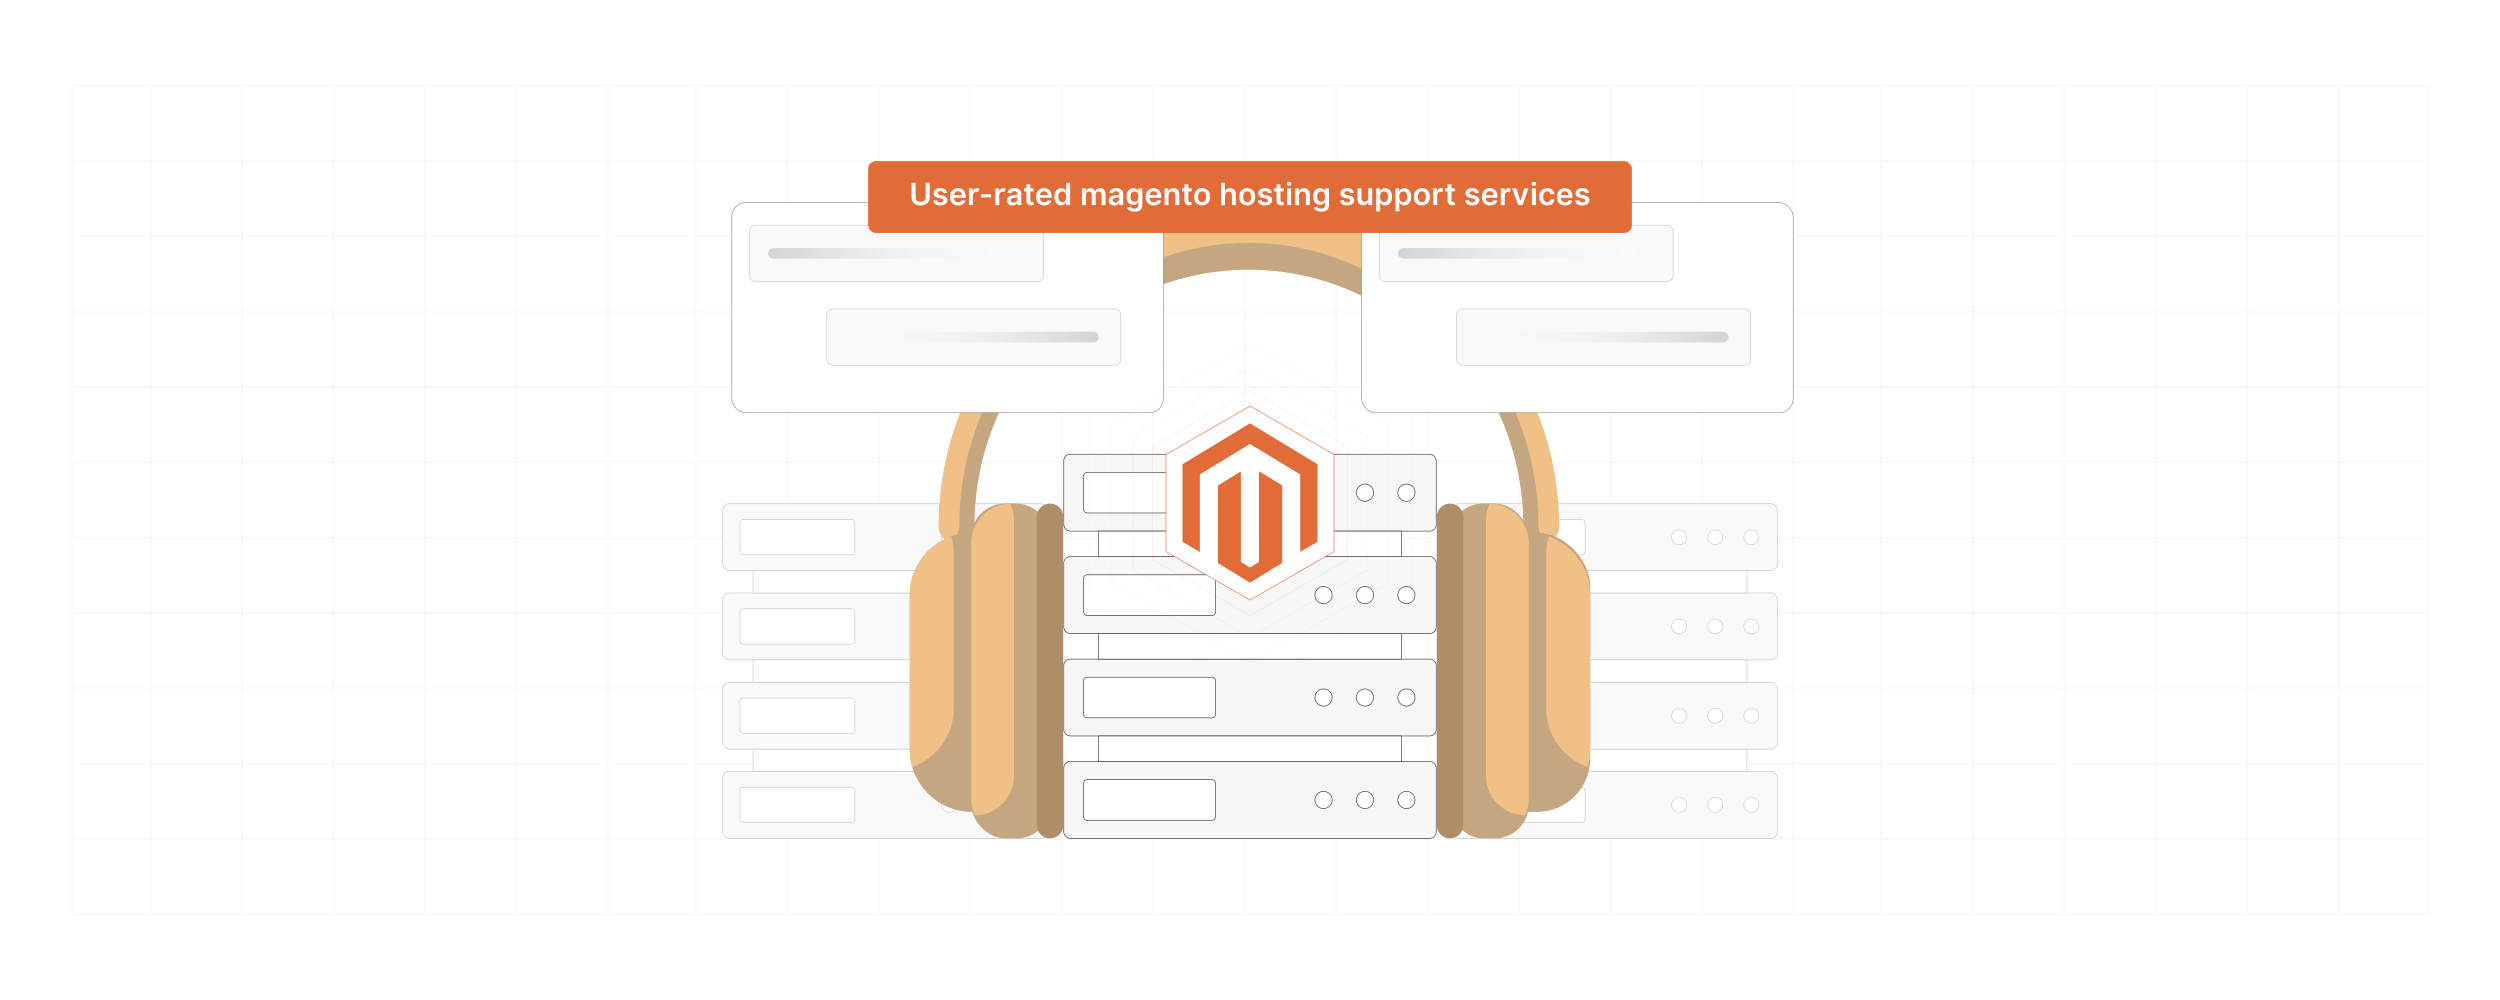 <?xml version="1.0" encoding="UTF-8"?>
<svg id="Layer_1" data-name="Layer 1" xmlns="http://www.w3.org/2000/svg" xmlns:xlink="http://www.w3.org/1999/xlink" viewBox="0 0 1000 400">
  <defs>
    <filter id="drop-shadow-1" x="514.36" y="50.857" width="233.04" height="144.48" filterUnits="userSpaceOnUse">
      <feOffset dx="5" dy="5"/>
      <feGaussianBlur result="blur" stdDeviation="10"/>
      <feFlood flood-color="#000" flood-opacity=".05"/>
      <feComposite in2="blur" operator="in"/>
      <feComposite in="SourceGraphic"/>
    </filter>
    <filter id="drop-shadow-2" x="262.6" y="50.857" width="233.04" height="144.48" filterUnits="userSpaceOnUse">
      <feOffset dx="5" dy="5"/>
      <feGaussianBlur result="blur-2" stdDeviation="10"/>
      <feFlood flood-color="#000" flood-opacity=".05"/>
      <feComposite in2="blur-2" operator="in"/>
      <feComposite in="SourceGraphic"/>
    </filter>
    <linearGradient id="linear-gradient" x1="307.287" y1="101.343" x2="414.213" y2="101.343" gradientUnits="userSpaceOnUse">
      <stop offset="0" stop-color="#d1d3d4"/>
      <stop offset="1" stop-color="#fff" stop-opacity="0"/>
    </linearGradient>
    <linearGradient id="linear-gradient-2" x1="332.553" y1="134.827" x2="439.48" y2="134.827" gradientUnits="userSpaceOnUse">
      <stop offset="0" stop-color="#fff" stop-opacity="0"/>
      <stop offset="1" stop-color="#d1d3d4"/>
    </linearGradient>
    <linearGradient id="linear-gradient-3" x1="559.204" y1="101.343" x2="666.131" y2="101.343" xlink:href="#linear-gradient"/>
    <linearGradient id="linear-gradient-4" x1="584.471" y1="134.827" x2="691.398" y2="134.827" xlink:href="#linear-gradient-2"/>
  </defs>
  <rect width="1000" height="400" fill="#fff"/>
  <g>
    <g opacity=".2">
      <g opacity=".3">
        <rect x="28.898" y="34.337" width="942.203" height="331.327" fill="none" stroke="#8e8e8e" stroke-linecap="round" stroke-miterlimit="10" stroke-width=".75"/>
        <line x1="28.898" y1="124.698" x2="971.102" y2="124.698" fill="none" stroke="#8e8e8e" stroke-linecap="round" stroke-miterlimit="10" stroke-width=".75"/>
        <line x1="28.898" y1="154.819" x2="971.102" y2="154.819" fill="none" stroke="#8e8e8e" stroke-linecap="round" stroke-miterlimit="10" stroke-width=".75"/>
        <line x1="28.898" y1="184.94" x2="971.102" y2="184.94" fill="none" stroke="#8e8e8e" stroke-linecap="round" stroke-miterlimit="10" stroke-width=".75"/>
        <line x1="28.898" y1="64.457" x2="971.102" y2="64.457" fill="none" stroke="#8e8e8e" stroke-linecap="round" stroke-miterlimit="10" stroke-width=".75"/>
        <line x1="28.898" y1="94.578" x2="971.102" y2="94.578" fill="none" stroke="#8e8e8e" stroke-linecap="round" stroke-miterlimit="10" stroke-width=".75"/>
        <line x1="28.898" y1="215.06" x2="971.102" y2="215.06" fill="none" stroke="#8e8e8e" stroke-linecap="round" stroke-miterlimit="10" stroke-width=".75"/>
        <line x1="28.898" y1="245.181" x2="971.102" y2="245.181" fill="none" stroke="#8e8e8e" stroke-linecap="round" stroke-miterlimit="10" stroke-width=".75"/>
        <line x1="28.898" y1="275.301" x2="971.102" y2="275.301" fill="none" stroke="#8e8e8e" stroke-linecap="round" stroke-miterlimit="10" stroke-width=".75"/>
        <line x1="28.898" y1="305.422" x2="971.102" y2="305.422" fill="none" stroke="#8e8e8e" stroke-linecap="round" stroke-miterlimit="10" stroke-width=".75"/>
        <line x1="28.898" y1="335.543" x2="971.102" y2="335.543" fill="none" stroke="#8e8e8e" stroke-linecap="round" stroke-miterlimit="10" stroke-width=".75"/>
        <line x1="278.296" y1="34.337" x2="278.296" y2="365.663" fill="none" stroke="#8e8e8e" stroke-linecap="round" stroke-miterlimit="10" stroke-width=".75"/>
        <line x1="314.889" y1="34.337" x2="314.889" y2="365.663" fill="none" stroke="#8e8e8e" stroke-linecap="round" stroke-miterlimit="10" stroke-width=".75"/>
        <line x1="351.481" y1="34.337" x2="351.481" y2="365.663" fill="none" stroke="#8e8e8e" stroke-linecap="round" stroke-miterlimit="10" stroke-width=".75"/>
        <line x1="388.074" y1="34.337" x2="388.074" y2="365.663" fill="none" stroke="#8e8e8e" stroke-linecap="round" stroke-miterlimit="10" stroke-width=".75"/>
        <line x1="424.667" y1="34.337" x2="424.667" y2="365.663" fill="none" stroke="#8e8e8e" stroke-linecap="round" stroke-miterlimit="10" stroke-width=".75"/>
        <line x1="461.259" y1="34.337" x2="461.259" y2="365.663" fill="none" stroke="#8e8e8e" stroke-linecap="round" stroke-miterlimit="10" stroke-width=".75"/>
        <line x1="497.852" y1="34.337" x2="497.852" y2="365.663" fill="none" stroke="#8e8e8e" stroke-linecap="round" stroke-miterlimit="10" stroke-width=".75"/>
        <line x1="534.444" y1="34.337" x2="534.444" y2="365.663" fill="none" stroke="#8e8e8e" stroke-linecap="round" stroke-miterlimit="10" stroke-width=".75"/>
        <line x1="571.037" y1="34.337" x2="571.037" y2="365.663" fill="none" stroke="#8e8e8e" stroke-linecap="round" stroke-miterlimit="10" stroke-width=".75"/>
        <line x1="607.63" y1="34.337" x2="607.63" y2="365.663" fill="none" stroke="#8e8e8e" stroke-linecap="round" stroke-miterlimit="10" stroke-width=".75"/>
        <line x1="644.222" y1="34.337" x2="644.222" y2="365.663" fill="none" stroke="#8e8e8e" stroke-linecap="round" stroke-miterlimit="10" stroke-width=".75"/>
        <line x1="60.221" y1="34.337" x2="60.221" y2="365.663" fill="none" stroke="#8e8e8e" stroke-linecap="round" stroke-miterlimit="10" stroke-width=".75"/>
        <line x1="96.813" y1="34.337" x2="96.813" y2="365.663" fill="none" stroke="#8e8e8e" stroke-linecap="round" stroke-miterlimit="10" stroke-width=".75"/>
        <line x1="133.406" y1="34.337" x2="133.406" y2="365.663" fill="none" stroke="#8e8e8e" stroke-linecap="round" stroke-miterlimit="10" stroke-width=".75"/>
        <line x1="169.998" y1="34.337" x2="169.998" y2="365.663" fill="none" stroke="#8e8e8e" stroke-linecap="round" stroke-miterlimit="10" stroke-width=".75"/>
        <line x1="206.591" y1="34.337" x2="206.591" y2="365.663" fill="none" stroke="#8e8e8e" stroke-linecap="round" stroke-miterlimit="10" stroke-width=".75"/>
        <line x1="243.184" y1="34.337" x2="243.184" y2="365.663" fill="none" stroke="#8e8e8e" stroke-linecap="round" stroke-miterlimit="10" stroke-width=".75"/>
        <line x1="680.815" y1="34.337" x2="680.815" y2="365.663" fill="none" stroke="#8e8e8e" stroke-linecap="round" stroke-miterlimit="10" stroke-width=".75"/>
        <line x1="717.407" y1="34.337" x2="717.407" y2="365.663" fill="none" stroke="#8e8e8e" stroke-linecap="round" stroke-miterlimit="10" stroke-width=".75"/>
        <line x1="752.489" y1="34.337" x2="752.489" y2="365.663" fill="none" stroke="#8e8e8e" stroke-linecap="round" stroke-miterlimit="10" stroke-width=".75"/>
        <line x1="789.081" y1="34.337" x2="789.081" y2="365.663" fill="none" stroke="#8e8e8e" stroke-linecap="round" stroke-miterlimit="10" stroke-width=".75"/>
        <line x1="825.674" y1="34.337" x2="825.674" y2="365.663" fill="none" stroke="#8e8e8e" stroke-linecap="round" stroke-miterlimit="10" stroke-width=".75"/>
        <line x1="862.266" y1="34.337" x2="862.266" y2="365.663" fill="none" stroke="#8e8e8e" stroke-linecap="round" stroke-miterlimit="10" stroke-width=".75"/>
        <line x1="898.859" y1="34.337" x2="898.859" y2="365.663" fill="none" stroke="#8e8e8e" stroke-linecap="round" stroke-miterlimit="10" stroke-width=".75"/>
        <line x1="935.452" y1="34.337" x2="935.452" y2="365.663" fill="none" stroke="#8e8e8e" stroke-linecap="round" stroke-miterlimit="10" stroke-width=".75"/>
      </g>
    </g>
    <g>
      <g>
        <g>
          <g>
            <rect x="425.515" y="263.645" width="148.971" height="30.74" rx="2.53" ry="2.53" fill="#f7f7f7" stroke="#303030" stroke-miterlimit="10" stroke-width=".25"/>
            <rect x="433.434" y="270.896" width="52.788" height="16.239" rx="1.372" ry="1.372" fill="#fff" stroke="#303030" stroke-miterlimit="10" stroke-width=".25"/>
            <circle cx="529.415" cy="279.015" r="3.44" fill="#fff" stroke="#303030" stroke-miterlimit="10" stroke-width=".25"/>
            <circle cx="545.99" cy="279.015" r="3.44" fill="#fff" stroke="#303030" stroke-miterlimit="10" stroke-width=".25"/>
            <circle cx="562.565" cy="279.015" r="3.44" fill="#fff" stroke="#303030" stroke-miterlimit="10" stroke-width=".25"/>
          </g>
          <g>
            <rect x="425.515" y="222.672" width="148.971" height="30.74" rx="2.53" ry="2.53" fill="#f7f7f7" stroke="#303030" stroke-miterlimit="10" stroke-width=".25"/>
            <rect x="433.434" y="229.923" width="52.788" height="16.239" rx="1.372" ry="1.372" fill="#fff" stroke="#303030" stroke-miterlimit="10" stroke-width=".25"/>
            <circle cx="529.415" cy="238.042" r="3.44" fill="#fff" stroke="#303030" stroke-miterlimit="10" stroke-width=".25"/>
            <circle cx="545.99" cy="238.042" r="3.44" fill="#fff" stroke="#303030" stroke-miterlimit="10" stroke-width=".25"/>
            <circle cx="562.565" cy="238.042" r="3.44" fill="#fff" stroke="#303030" stroke-miterlimit="10" stroke-width=".25"/>
          </g>
          <rect x="439.48" y="253.412" width="121.04" height="10.233" fill="#fff" stroke="#303030" stroke-miterlimit="10" stroke-width=".25"/>
          <g>
            <rect x="425.515" y="304.618" width="148.971" height="30.74" rx="2.53" ry="2.53" fill="#f7f7f7" stroke="#303030" stroke-miterlimit="10" stroke-width=".25"/>
            <rect x="433.434" y="311.869" width="52.788" height="16.239" rx="1.372" ry="1.372" fill="#fff" stroke="#303030" stroke-miterlimit="10" stroke-width=".25"/>
            <circle cx="529.415" cy="319.988" r="3.44" fill="#fff" stroke="#303030" stroke-miterlimit="10" stroke-width=".25"/>
            <circle cx="545.99" cy="319.988" r="3.44" fill="#fff" stroke="#303030" stroke-miterlimit="10" stroke-width=".25"/>
            <circle cx="562.565" cy="319.988" r="3.44" fill="#fff" stroke="#303030" stroke-miterlimit="10" stroke-width=".25"/>
          </g>
          <rect x="439.48" y="294.385" width="121.04" height="10.233" fill="#fff" stroke="#303030" stroke-miterlimit="10" stroke-width=".25"/>
          <g>
            <rect x="425.515" y="181.699" width="148.971" height="30.74" rx="2.53" ry="2.53" fill="#f7f7f7" stroke="#303030" stroke-miterlimit="10" stroke-width=".25"/>
            <rect x="433.434" y="188.949" width="52.788" height="16.239" rx="1.372" ry="1.372" fill="#fff" stroke="#303030" stroke-miterlimit="10" stroke-width=".25"/>
            <circle cx="529.415" cy="197.069" r="3.44" fill="#fff" stroke="#303030" stroke-miterlimit="10" stroke-width=".25"/>
            <circle cx="545.99" cy="197.069" r="3.44" fill="#fff" stroke="#303030" stroke-miterlimit="10" stroke-width=".25"/>
            <circle cx="562.565" cy="197.069" r="3.44" fill="#fff" stroke="#303030" stroke-miterlimit="10" stroke-width=".25"/>
          </g>
          <rect x="439.48" y="212.439" width="121.04" height="10.233" fill="#fff" stroke="#303030" stroke-miterlimit="10" stroke-width=".25"/>
        </g>
        <g>
          <g>
            <g>
              <rect x="581.153" y="272.883" width="129.781" height="26.78" rx="2.53" ry="2.53" fill="#f9f9f9" stroke="#c6c6c6" stroke-miterlimit="10" stroke-width=".25"/>
              <rect x="588.052" y="279.199" width="45.988" height="14.147" rx="1.372" ry="1.372" fill="#fff" stroke="#c6c6c6" stroke-miterlimit="10" stroke-width=".25"/>
              <circle cx="671.67" cy="286.273" r="2.997" fill="#fff" stroke="#c6c6c6" stroke-miterlimit="10" stroke-width=".25"/>
              <circle cx="686.11" cy="286.273" r="2.997" fill="#fff" stroke="#c6c6c6" stroke-miterlimit="10" stroke-width=".25"/>
              <circle cx="700.55" cy="286.273" r="2.997" fill="#fff" stroke="#c6c6c6" stroke-miterlimit="10" stroke-width=".25"/>
            </g>
            <g>
              <rect x="581.153" y="237.188" width="129.781" height="26.78" rx="2.53" ry="2.53" fill="#f9f9f9" stroke="#c6c6c6" stroke-miterlimit="10" stroke-width=".25"/>
              <rect x="588.052" y="243.504" width="45.988" height="14.147" rx="1.372" ry="1.372" fill="#fff" stroke="#c6c6c6" stroke-miterlimit="10" stroke-width=".25"/>
              <circle cx="671.67" cy="250.578" r="2.997" fill="#fff" stroke="#c6c6c6" stroke-miterlimit="10" stroke-width=".25"/>
              <circle cx="686.11" cy="250.578" r="2.997" fill="#fff" stroke="#c6c6c6" stroke-miterlimit="10" stroke-width=".25"/>
              <circle cx="700.55" cy="250.578" r="2.997" fill="#fff" stroke="#c6c6c6" stroke-miterlimit="10" stroke-width=".25"/>
            </g>
            <rect x="593.319" y="263.968" width="105.449" height="8.915" fill="#fff" stroke="#c6c6c6" stroke-miterlimit="10" stroke-width=".25"/>
            <g>
              <rect x="581.153" y="308.578" width="129.781" height="26.78" rx="2.53" ry="2.53" fill="#f9f9f9" stroke="#c6c6c6" stroke-miterlimit="10" stroke-width=".25"/>
              <rect x="588.052" y="314.894" width="45.988" height="14.147" rx="1.372" ry="1.372" fill="#fff" stroke="#c6c6c6" stroke-miterlimit="10" stroke-width=".25"/>
              <circle cx="671.67" cy="321.968" r="2.997" fill="#fff" stroke="#c6c6c6" stroke-miterlimit="10" stroke-width=".25"/>
              <circle cx="686.11" cy="321.968" r="2.997" fill="#fff" stroke="#c6c6c6" stroke-miterlimit="10" stroke-width=".25"/>
              <circle cx="700.55" cy="321.968" r="2.997" fill="#fff" stroke="#c6c6c6" stroke-miterlimit="10" stroke-width=".25"/>
            </g>
            <rect x="593.319" y="299.663" width="105.449" height="8.915" fill="#fff" stroke="#c6c6c6" stroke-miterlimit="10" stroke-width=".25"/>
            <g>
              <rect x="581.153" y="201.492" width="129.781" height="26.78" rx="2.53" ry="2.53" fill="#f9f9f9" stroke="#c6c6c6" stroke-miterlimit="10" stroke-width=".25"/>
              <rect x="588.052" y="207.809" width="45.988" height="14.147" rx="1.372" ry="1.372" fill="#fff" stroke="#c6c6c6" stroke-miterlimit="10" stroke-width=".25"/>
              <circle cx="671.67" cy="214.882" r="2.997" fill="#fff" stroke="#c6c6c6" stroke-miterlimit="10" stroke-width=".25"/>
              <circle cx="686.11" cy="214.882" r="2.997" fill="#fff" stroke="#c6c6c6" stroke-miterlimit="10" stroke-width=".25"/>
              <circle cx="700.55" cy="214.882" r="2.997" fill="#fff" stroke="#c6c6c6" stroke-miterlimit="10" stroke-width=".25"/>
            </g>
            <rect x="593.319" y="228.273" width="105.449" height="8.915" fill="#fff" stroke="#c6c6c6" stroke-miterlimit="10" stroke-width=".25"/>
          </g>
          <g>
            <g>
              <rect x="289.065" y="272.883" width="129.781" height="26.78" rx="2.53" ry="2.53" fill="#f9f9f9" stroke="#c6c6c6" stroke-miterlimit="10" stroke-width=".25"/>
              <rect x="295.965" y="279.199" width="45.988" height="14.147" rx="1.372" ry="1.372" fill="#fff" stroke="#c6c6c6" stroke-miterlimit="10" stroke-width=".25"/>
              <circle cx="379.583" cy="286.273" r="2.997" fill="#fff" stroke="#c6c6c6" stroke-miterlimit="10" stroke-width=".25"/>
              <circle cx="394.022" cy="286.273" r="2.997" fill="#fff" stroke="#c6c6c6" stroke-miterlimit="10" stroke-width=".25"/>
              <circle cx="408.462" cy="286.273" r="2.997" fill="#fff" stroke="#c6c6c6" stroke-miterlimit="10" stroke-width=".25"/>
            </g>
            <g>
              <rect x="289.065" y="237.188" width="129.781" height="26.78" rx="2.53" ry="2.53" fill="#f9f9f9" stroke="#c6c6c6" stroke-miterlimit="10" stroke-width=".25"/>
              <rect x="295.965" y="243.504" width="45.988" height="14.147" rx="1.372" ry="1.372" fill="#fff" stroke="#c6c6c6" stroke-miterlimit="10" stroke-width=".25"/>
              <circle cx="379.583" cy="250.578" r="2.997" fill="#fff" stroke="#c6c6c6" stroke-miterlimit="10" stroke-width=".25"/>
              <circle cx="394.022" cy="250.578" r="2.997" fill="#fff" stroke="#c6c6c6" stroke-miterlimit="10" stroke-width=".25"/>
              <circle cx="408.462" cy="250.578" r="2.997" fill="#fff" stroke="#c6c6c6" stroke-miterlimit="10" stroke-width=".25"/>
            </g>
            <rect x="301.232" y="263.968" width="105.449" height="8.915" fill="#fff" stroke="#c6c6c6" stroke-miterlimit="10" stroke-width=".25"/>
            <g>
              <rect x="289.065" y="308.578" width="129.781" height="26.78" rx="2.53" ry="2.53" fill="#f9f9f9" stroke="#c6c6c6" stroke-miterlimit="10" stroke-width=".25"/>
              <rect x="295.965" y="314.894" width="45.988" height="14.147" rx="1.372" ry="1.372" fill="#fff" stroke="#c6c6c6" stroke-miterlimit="10" stroke-width=".25"/>
              <circle cx="379.583" cy="321.968" r="2.997" fill="#fff" stroke="#c6c6c6" stroke-miterlimit="10" stroke-width=".25"/>
              <circle cx="394.022" cy="321.968" r="2.997" fill="#fff" stroke="#c6c6c6" stroke-miterlimit="10" stroke-width=".25"/>
              <circle cx="408.462" cy="321.968" r="2.997" fill="#fff" stroke="#c6c6c6" stroke-miterlimit="10" stroke-width=".25"/>
            </g>
            <rect x="301.232" y="299.663" width="105.449" height="8.915" fill="#fff" stroke="#c6c6c6" stroke-miterlimit="10" stroke-width=".25"/>
            <g>
              <rect x="289.065" y="201.492" width="129.781" height="26.78" rx="2.53" ry="2.53" fill="#f9f9f9" stroke="#c6c6c6" stroke-miterlimit="10" stroke-width=".25"/>
              <rect x="295.965" y="207.809" width="45.988" height="14.147" rx="1.372" ry="1.372" fill="#fff" stroke="#c6c6c6" stroke-miterlimit="10" stroke-width=".25"/>
              <circle cx="379.583" cy="214.882" r="2.997" fill="#fff" stroke="#c6c6c6" stroke-miterlimit="10" stroke-width=".25"/>
              <circle cx="394.022" cy="214.882" r="2.997" fill="#fff" stroke="#c6c6c6" stroke-miterlimit="10" stroke-width=".25"/>
              <circle cx="408.462" cy="214.882" r="2.997" fill="#fff" stroke="#c6c6c6" stroke-miterlimit="10" stroke-width=".25"/>
            </g>
            <rect x="301.232" y="228.273" width="105.449" height="8.915" fill="#fff" stroke="#c6c6c6" stroke-miterlimit="10" stroke-width=".25"/>
          </g>
        </g>
        <g>
          <g>
            <path d="M616.511,217.637c-3.945,0-7.143-3.198-7.143-7.143,0-60.554-49.265-109.819-109.819-109.819s-109.819,49.265-109.819,109.819c0,3.945-3.198,7.143-7.143,7.143s-7.143-3.198-7.143-7.143c0-68.432,55.673-124.105,124.105-124.105s124.104,55.673,124.104,124.105c0,3.945-3.198,7.143-7.143,7.143Z" fill="#f0c087"/>
            <path d="M615.345,210.106c0-63.85-51.946-115.796-115.796-115.796s-115.796,51.946-115.796,115.796c0,3.003-1.762,5.588-4.305,6.798.948.465,2.011.734,3.139.734,3.945,0,7.143-3.198,7.143-7.143,0-60.554,49.265-109.819,109.819-109.819s109.819,49.265,109.819,109.819c0,3.945,3.198,7.143,7.143,7.143,1.128,0,2.19-.269,3.139-.734-2.543-1.209-4.305-3.794-4.305-6.797Z" fill="#c4a681"/>
            <path d="M419.971,139.066c-3.833,0-7.656-1.533-10.47-4.563-5.369-5.781-5.036-14.819.745-20.189,24.345-22.613,56.06-35.066,89.304-35.066,30.179,0,59.649,10.497,82.982,29.558,6.11,4.991,7.017,13.991,2.026,20.101-4.992,6.11-13.992,7.017-20.101,2.026-18.247-14.905-41.297-23.114-64.908-23.114-26.007,0-50.818,9.741-69.86,27.429-2.75,2.555-6.239,3.818-9.719,3.818Z" fill="#f0c087"/>
            <path d="M584.558,118.192c-4.992,6.11-13.992,7.017-20.101,2.026-18.247-14.905-41.297-23.113-64.908-23.113-26.007,0-50.818,9.741-69.86,27.429-2.75,2.555-6.239,3.818-9.719,3.818-3.833,0-7.656-1.533-10.47-4.563-1.219-1.312-2.129-2.797-2.763-4.364-2.011,4.979-1.133,10.884,2.763,15.078,2.814,3.03,6.637,4.563,10.47,4.563,3.479,0,6.968-1.264,9.719-3.818,19.042-17.688,43.852-27.429,69.86-27.429,23.61,0,46.661,8.209,64.908,23.114,6.109,4.991,15.109,4.084,20.101-2.026,3.415-4.181,4.066-9.713,2.18-14.39-.525,1.296-1.25,2.536-2.18,3.676Z" fill="#c4a681"/>
          </g>
          <g>
            <path d="M388.744,324.755h0c-13.659,0-24.835-11.176-24.835-24.835v-61.948c0-13.659,11.176-24.835,24.835-24.835h0c13.659,0,24.835,11.176,24.835,24.835v61.948c0,13.659-11.176,24.835-24.835,24.835Z" fill="#c4a681"/>
            <path d="M363.909,237.972v61.948c0,2.4.352,4.721.995,6.92,9.642-3.417,16.598-12.642,16.598-23.417v-61.948c0-2.4-.352-4.72-.995-6.92-9.642,3.417-16.598,12.642-16.598,23.417Z" fill="#f0c087"/>
            <rect x="388.465" y="201.417" width="31.811" height="133.941" rx="13.601" ry="13.601" fill="#c4a681"/>
            <path d="M388.465,217.322v102.13c0,2.404.556,4.678,1.521,6.726,8.619-.152,15.626-7.237,15.626-15.891v-102.13c0-2.404-.556-4.678-1.521-6.726-8.619.152-15.626,7.238-15.626,15.891Z" fill="#f0c087"/>
            <path d="M419.997,335.358h0c-2.916,0-5.302-2.386-5.302-5.302v-123.338c0-2.916,2.386-5.302,5.302-5.302h0c2.916,0,5.302,2.386,5.302,5.302v123.338c0,2.916-2.386,5.302-5.302,5.302Z" fill="#ae8e67"/>
          </g>
          <g>
            <rect x="586.421" y="213.137" width="49.67" height="111.618" rx="21.236" ry="21.236" transform="translate(1222.512 537.891) rotate(-180)" fill="#c4a681"/>
            <path d="M636.091,237.972v61.948c0,2.4-.352,4.721-.995,6.92-9.642-3.417-16.598-12.642-16.598-23.417v-61.948c0-2.4.352-4.72.995-6.92,9.642,3.417,16.598,12.642,16.598,23.417Z" fill="#f0c087"/>
            <rect x="579.724" y="201.417" width="31.811" height="133.941" rx="13.601" ry="13.601" transform="translate(1191.259 536.775) rotate(180)" fill="#c4a681"/>
            <path d="M611.535,217.322v102.13c0,2.404-.556,4.678-1.521,6.726-8.619-.152-15.626-7.237-15.626-15.891v-102.13c0-2.404.556-4.678,1.521-6.726,8.619.152,15.626,7.238,15.626,15.891Z" fill="#f0c087"/>
            <path d="M580.003,335.358h0c2.916,0,5.302-2.386,5.302-5.302v-123.338c0-2.916-2.386-5.302-5.302-5.302h0c-2.916,0-5.302,2.386-5.302,5.302v123.338c0,2.916,2.386,5.302,5.302,5.302Z" fill="#ae8e67"/>
          </g>
        </g>
        <rect x="539.647" y="76.061" width="172.623" height="84.047" rx="5.588" ry="5.588" fill="#fff" filter="url(#drop-shadow-1)" stroke="#8c8c8c" stroke-miterlimit="10" stroke-width=".25"/>
        <rect x="287.73" y="76.061" width="172.623" height="84.047" rx="5.588" ry="5.588" fill="#fff" filter="url(#drop-shadow-2)" stroke="#8c8c8c" stroke-miterlimit="10" stroke-width=".25"/>
        <g>
          <g>
            <rect x="299.741" y="90.068" width="117.615" height="22.549" rx="2.333" ry="2.333" fill="#f9f9f9" stroke="#c6c6c6" stroke-miterlimit="10" stroke-width=".25"/>
            <rect x="307.287" y="99.223" width="106.927" height="4.239" rx="2.087" ry="2.087" fill="url(#linear-gradient)"/>
          </g>
          <g>
            <rect x="330.727" y="123.553" width="117.615" height="22.549" rx="2.333" ry="2.333" fill="#f9f9f9" stroke="#c6c6c6" stroke-miterlimit="10" stroke-width=".25"/>
            <rect x="332.553" y="132.708" width="106.927" height="4.239" rx="2.087" ry="2.087" fill="url(#linear-gradient-2)"/>
          </g>
        </g>
        <g>
          <g>
            <rect x="551.658" y="90.068" width="117.615" height="22.549" rx="2.333" ry="2.333" fill="#f9f9f9" stroke="#c6c6c6" stroke-miterlimit="10" stroke-width=".25"/>
            <rect x="559.204" y="99.223" width="106.927" height="4.239" rx="2.087" ry="2.087" fill="url(#linear-gradient-3)"/>
          </g>
          <g>
            <rect x="582.644" y="123.553" width="117.615" height="22.549" rx="2.333" ry="2.333" fill="#f9f9f9" stroke="#c6c6c6" stroke-miterlimit="10" stroke-width=".25"/>
            <rect x="584.471" y="132.708" width="106.927" height="4.239" rx="2.087" ry="2.087" fill="url(#linear-gradient-4)"/>
          </g>
        </g>
        <g>
          <rect x="347.248" y="64.457" width="305.504" height="28.703" rx="3.054" ry="3.054" fill="#e16c37"/>
          <g>
            <path d="M371.867,73.113v5.909c0,2.024-1.562,3.164-3.627,3.164-2.073,0-3.627-1.14-3.627-3.164v-5.909h1.619v5.869c0,1.105.886,1.746,2.007,1.746,1.126,0,2.012-.642,2.012-1.746v-5.869h1.615Z" fill="#fff"/>
            <path d="M377.414,77.276c-.122-.44-.506-.838-1.235-.838-.659,0-1.161.315-1.157.769-.004.388.267.624.947.776l1.143.244c1.266.275,1.881.86,1.885,1.815-.004,1.27-1.187,2.139-2.863,2.139-1.645,0-2.679-.729-2.876-1.959l1.54-.148c.135.602.606.916,1.331.916.751,0,1.248-.345,1.248-.803,0-.38-.288-.629-.903-.764l-1.144-.24c-1.288-.267-1.89-.912-1.885-1.89-.004-1.239,1.095-2.033,2.71-2.033,1.571,0,2.479.724,2.697,1.858l-1.44.157Z" fill="#fff"/>
            <path d="M380.013,78.738c0-2.068,1.252-3.478,3.172-3.478,1.649,0,3.063,1.034,3.063,3.386v.484h-4.669c.013,1.148.69,1.82,1.711,1.82.681,0,1.204-.297,1.418-.864l1.475.166c-.279,1.165-1.353,1.929-2.915,1.929-2.021,0-3.255-1.34-3.255-3.443ZM384.734,78.066c-.009-.912-.62-1.575-1.527-1.575-.943,0-1.576.72-1.623,1.575h3.151Z" fill="#fff"/>
            <path d="M387.581,75.347h1.532v1.117h.07c.245-.776.882-1.213,1.654-1.213.362,0,.663.096.899.244l-.489,1.31c-.17-.079-.367-.14-.624-.14-.825,0-1.462.598-1.462,1.444v3.94h-1.58v-6.703Z" fill="#fff"/>
            <path d="M396.434,78.978h-4.023v-1.301h4.023v1.301Z" fill="#fff"/>
            <path d="M398.094,75.347h1.532v1.117h.07c.245-.776.882-1.213,1.654-1.213.362,0,.663.096.899.244l-.489,1.31c-.17-.079-.367-.14-.624-.14-.825,0-1.462.598-1.462,1.444v3.94h-1.58v-6.703Z" fill="#fff"/>
            <path d="M402.735,80.169c0-1.51,1.244-1.898,2.544-2.038,1.183-.127,1.659-.148,1.659-.603v-.025c0-.659-.402-1.035-1.135-1.035-.772,0-1.218.394-1.375.852l-1.475-.21c.349-1.222,1.431-1.85,2.841-1.85,1.279,0,2.723.532,2.723,2.304v4.486h-1.519v-.921h-.052c-.288.564-.916,1.057-1.968,1.057-1.279,0-2.243-.698-2.243-2.017ZM406.942,79.646v-.79c-.205.166-1.035.271-1.449.327-.707.101-1.235.353-1.235.96,0,.58.471.882,1.13.882.951,0,1.554-.633,1.554-1.379Z" fill="#fff"/>
            <path d="M413.455,76.569h-1.322v3.465c0,.638.319.777.716.777.196,0,.376-.039.462-.061l.267,1.235c-.17.057-.48.144-.93.157-1.187.035-2.103-.585-2.095-1.846v-3.728h-.951v-1.222h.951v-1.606h1.58v1.606h1.322v1.222Z" fill="#fff"/>
            <path d="M414.417,78.738c0-2.068,1.253-3.478,3.173-3.478,1.649,0,3.063,1.034,3.063,3.386v.484h-4.669c.013,1.148.69,1.82,1.711,1.82.681,0,1.204-.297,1.418-.864l1.475.166c-.279,1.165-1.353,1.929-2.915,1.929-2.021,0-3.256-1.34-3.256-3.443ZM419.139,78.066c-.009-.912-.62-1.575-1.527-1.575-.943,0-1.576.72-1.623,1.575h3.151Z" fill="#fff"/>
            <path d="M421.711,78.707c0-2.234,1.218-3.447,2.767-3.447,1.183,0,1.676.711,1.915,1.195h.065v-3.343h1.585v8.938h-1.554v-1.056h-.096c-.248.488-.768,1.174-1.92,1.174-1.58,0-2.763-1.253-2.763-3.461ZM426.49,78.699c0-1.301-.559-2.143-1.576-2.143-1.052,0-1.593.894-1.593,2.143,0,1.257.55,2.173,1.593,2.173,1.008,0,1.576-.872,1.576-2.173Z" fill="#fff"/>
            <path d="M432.778,75.347h1.51v1.139h.079c.279-.764.951-1.226,1.85-1.226.903,0,1.554.467,1.811,1.226h.07c.297-.746,1.039-1.226,2.012-1.226,1.231,0,2.095.794,2.095,2.291v4.499h-1.584v-4.255c0-.829-.506-1.204-1.144-1.204-.764,0-1.213.523-1.213,1.278v4.181h-1.549v-4.32c0-.69-.458-1.139-1.126-1.139-.681,0-1.23.559-1.23,1.383v4.076h-1.58v-6.703Z" fill="#fff"/>
            <path d="M443.492,80.169c0-1.51,1.244-1.898,2.544-2.038,1.183-.127,1.659-.148,1.659-.603v-.025c0-.659-.402-1.035-1.135-1.035-.772,0-1.218.394-1.375.852l-1.475-.21c.349-1.222,1.431-1.85,2.841-1.85,1.279,0,2.723.532,2.723,2.304v4.486h-1.519v-.921h-.052c-.288.564-.916,1.057-1.968,1.057-1.279,0-2.243-.698-2.243-2.017ZM447.699,79.646v-.79c-.205.166-1.035.271-1.449.327-.707.101-1.235.353-1.235.96,0,.58.471.882,1.13.882.951,0,1.554-.633,1.554-1.379Z" fill="#fff"/>
            <path d="M450.82,83.01l1.423-.345c.192.366.611.816,1.562.816.899,0,1.554-.406,1.554-1.366v-1.27h-.079c-.244.493-.781,1.108-1.929,1.108-1.545,0-2.763-1.091-2.763-3.277,0-2.204,1.218-3.417,2.767-3.417,1.183,0,1.685.711,1.924,1.195h.087v-1.108h1.558v6.812c0,1.688-1.335,2.518-3.147,2.518-1.706,0-2.671-.755-2.959-1.667ZM455.368,78.668c0-1.27-.559-2.112-1.576-2.112-1.052,0-1.593.894-1.593,2.112,0,1.234.55,2.047,1.593,2.047,1.008,0,1.576-.769,1.576-2.047Z" fill="#fff"/>
            <path d="M458.258,78.738c0-2.068,1.253-3.478,3.173-3.478,1.649,0,3.063,1.034,3.063,3.386v.484h-4.669c.013,1.148.69,1.82,1.711,1.82.681,0,1.204-.297,1.418-.864l1.475.166c-.279,1.165-1.353,1.929-2.915,1.929-2.021,0-3.256-1.34-3.256-3.443ZM462.98,78.066c-.009-.912-.62-1.575-1.527-1.575-.943,0-1.576.72-1.623,1.575h3.151Z" fill="#fff"/>
            <path d="M467.406,82.05h-1.58v-6.703h1.51v1.139h.079c.305-.746.995-1.226,1.998-1.226,1.383,0,2.3.916,2.295,2.522v4.268h-1.58v-4.023c0-.894-.489-1.432-1.305-1.432-.834,0-1.418.559-1.418,1.527v3.928Z" fill="#fff"/>
            <path d="M476.664,76.569h-1.322v3.465c0,.638.319.777.716.777.196,0,.376-.039.462-.061l.267,1.235c-.17.057-.48.144-.93.157-1.187.035-2.103-.585-2.095-1.846v-3.728h-.951v-1.222h.951v-1.606h1.58v1.606h1.322v1.222Z" fill="#fff"/>
            <path d="M477.626,78.725c0-2.077,1.248-3.465,3.212-3.465s3.212,1.388,3.212,3.465c0,2.072-1.248,3.456-3.212,3.456s-3.212-1.384-3.212-3.456ZM482.448,78.72c0-1.226-.532-2.208-1.602-2.208-1.086,0-1.619.982-1.619,2.208,0,1.227.532,2.195,1.619,2.195,1.069,0,1.602-.969,1.602-2.195Z" fill="#fff"/>
            <path d="M490.011,82.05h-1.58v-8.938h1.545v3.373h.079c.31-.759.964-1.226,1.995-1.226,1.392,0,2.308.903,2.308,2.522v4.268h-1.58v-4.023c0-.903-.489-1.432-1.318-1.432-.847,0-1.449.559-1.449,1.527v3.928Z" fill="#fff"/>
            <path d="M495.673,78.725c0-2.077,1.248-3.465,3.212-3.465s3.212,1.388,3.212,3.465c0,2.072-1.248,3.456-3.212,3.456s-3.212-1.384-3.212-3.456ZM500.495,78.72c0-1.226-.532-2.208-1.602-2.208-1.086,0-1.619.982-1.619,2.208,0,1.227.532,2.195,1.619,2.195,1.069,0,1.602-.969,1.602-2.195Z" fill="#fff"/>
            <path d="M507.287,77.276c-.123-.44-.507-.838-1.235-.838-.659,0-1.161.315-1.156.769-.005.388.266.624.946.776l1.144.244c1.266.275,1.881.86,1.886,1.815-.005,1.27-1.188,2.139-2.863,2.139-1.645,0-2.68-.729-2.876-1.959l1.541-.148c.135.602.606.916,1.331.916.75,0,1.248-.345,1.248-.803,0-.38-.288-.629-.903-.764l-1.144-.24c-1.287-.267-1.89-.912-1.886-1.89-.004-1.239,1.096-2.033,2.711-2.033,1.57,0,2.478.724,2.696,1.858l-1.44.157Z" fill="#fff"/>
            <path d="M513.52,76.569h-1.322v3.465c0,.638.318.777.716.777.196,0,.375-.039.462-.061l.267,1.235c-.17.057-.48.144-.93.157-1.188.035-2.103-.585-2.095-1.846v-3.728h-.951v-1.222h.951v-1.606h1.58v1.606h1.322v1.222Z" fill="#fff"/>
            <path d="M514.718,73.54c0-.476.41-.859.917-.859.501,0,.911.384.911.859,0,.472-.41.856-.911.856-.507,0-.917-.384-.917-.856ZM514.84,75.347h1.58v6.703h-1.58v-6.703Z" fill="#fff"/>
            <path d="M519.622,82.05h-1.58v-6.703h1.51v1.139h.079c.306-.746.995-1.226,1.998-1.226,1.384,0,2.301.916,2.296,2.522v4.268h-1.58v-4.023c0-.894-.488-1.432-1.305-1.432-.833,0-1.418.559-1.418,1.527v3.928Z" fill="#fff"/>
            <path d="M525.488,83.01l1.423-.345c.192.366.611.816,1.562.816.899,0,1.554-.406,1.554-1.366v-1.27h-.078c-.245.493-.781,1.108-1.93,1.108-1.545,0-2.762-1.091-2.762-3.277,0-2.204,1.217-3.417,2.767-3.417,1.183,0,1.685.711,1.925,1.195h.087v-1.108h1.558v6.812c0,1.688-1.335,2.518-3.147,2.518-1.706,0-2.671-.755-2.959-1.667ZM530.036,78.668c0-1.27-.559-2.112-1.575-2.112-1.052,0-1.593.894-1.593,2.112,0,1.234.55,2.047,1.593,2.047,1.008,0,1.575-.769,1.575-2.047Z" fill="#fff"/>
            <path d="M540.121,77.276c-.123-.44-.507-.838-1.235-.838-.659,0-1.161.315-1.156.769-.005.388.266.624.946.776l1.144.244c1.266.275,1.881.86,1.886,1.815-.005,1.27-1.188,2.139-2.863,2.139-1.645,0-2.68-.729-2.876-1.959l1.541-.148c.135.602.606.916,1.331.916.75,0,1.248-.345,1.248-.803,0-.38-.288-.629-.903-.764l-1.144-.24c-1.287-.267-1.89-.912-1.886-1.89-.004-1.239,1.096-2.033,2.711-2.033,1.57,0,2.478.724,2.696,1.858l-1.44.157Z" fill="#fff"/>
            <path d="M547.279,75.347h1.58v6.703h-1.532v-1.191h-.069c-.306.751-1.013,1.278-2.017,1.278-1.317,0-2.234-.912-2.234-2.522v-4.268h1.58v4.023c0,.852.506,1.388,1.266,1.388.698,0,1.427-.506,1.427-1.527v-3.884Z" fill="#fff"/>
            <path d="M550.48,75.347h1.554v1.108h.092c.24-.484.733-1.195,1.916-1.195,1.549,0,2.767,1.213,2.767,3.447,0,2.208-1.183,3.461-2.763,3.461-1.152,0-1.671-.685-1.92-1.174h-.065v3.569h-1.58v-9.217ZM553.605,80.871c1.043,0,1.593-.916,1.593-2.173,0-1.248-.541-2.143-1.593-2.143-1.017,0-1.575.842-1.575,2.143s.567,2.173,1.575,2.173Z" fill="#fff"/>
            <path d="M558.153,75.347h1.554v1.108h.092c.24-.484.733-1.195,1.916-1.195,1.549,0,2.767,1.213,2.767,3.447,0,2.208-1.183,3.461-2.763,3.461-1.152,0-1.671-.685-1.92-1.174h-.065v3.569h-1.58v-9.217ZM561.278,80.871c1.043,0,1.593-.916,1.593-2.173,0-1.248-.541-2.143-1.593-2.143-1.017,0-1.575.842-1.575,2.143s.567,2.173,1.575,2.173Z" fill="#fff"/>
            <path d="M565.538,78.725c0-2.077,1.248-3.465,3.212-3.465s3.212,1.388,3.212,3.465c0,2.072-1.248,3.456-3.212,3.456s-3.212-1.384-3.212-3.456ZM570.36,78.72c0-1.226-.532-2.208-1.602-2.208-1.087,0-1.619.982-1.619,2.208,0,1.227.532,2.195,1.619,2.195,1.069,0,1.602-.969,1.602-2.195Z" fill="#fff"/>
            <path d="M573.294,75.347h1.532v1.117h.069c.244-.776.886-1.213,1.654-1.213.175,0,.423.018.567.043v1.453c-.136-.043-.467-.091-.733-.091-.868,0-1.51.602-1.51,1.453v3.94h-1.58v-6.703Z" fill="#fff"/>
            <path d="M581.934,76.569h-1.322v3.465c0,.638.318.777.716.777.196,0,.375-.039.462-.061l.267,1.235c-.17.057-.48.144-.93.157-1.187.035-2.103-.585-2.095-1.846v-3.728h-.951v-1.222h.951v-1.606h1.58v1.606h1.322v1.222Z" fill="#fff"/>
            <path d="M590.161,77.276c-.123-.44-.507-.838-1.235-.838-.659,0-1.161.315-1.156.769-.005.388.266.624.946.776l1.144.244c1.266.275,1.881.86,1.886,1.815-.005,1.27-1.188,2.139-2.863,2.139-1.645,0-2.68-.729-2.876-1.959l1.541-.148c.135.602.606.916,1.331.916.75,0,1.248-.345,1.248-.803,0-.38-.288-.629-.903-.764l-1.144-.24c-1.287-.267-1.89-.912-1.886-1.89-.004-1.239,1.096-2.033,2.711-2.033,1.57,0,2.478.724,2.696,1.858l-1.44.157Z" fill="#fff"/>
            <path d="M592.758,78.738c0-2.068,1.253-3.478,3.173-3.478,1.649,0,3.063,1.034,3.063,3.386v.484h-4.669c.013,1.148.69,1.82,1.71,1.82.681,0,1.205-.297,1.419-.864l1.475.166c-.279,1.165-1.353,1.929-2.915,1.929-2.021,0-3.256-1.34-3.256-3.443ZM597.48,78.066c-.009-.912-.619-1.575-1.527-1.575-.942,0-1.575.72-1.623,1.575h3.15Z" fill="#fff"/>
            <path d="M600.327,75.347h1.532v1.117h.069c.244-.776.886-1.213,1.654-1.213.175,0,.423.018.567.043v1.453c-.136-.043-.467-.091-.733-.091-.868,0-1.51.602-1.51,1.453v3.94h-1.58v-6.703Z" fill="#fff"/>
            <path d="M609.01,82.05h-1.746l-2.387-6.703h1.685l1.54,4.979h.07l1.545-4.979h1.68l-2.387,6.703Z" fill="#fff"/>
            <path d="M612.642,73.54c0-.476.41-.859.917-.859.501,0,.911.384.911.859,0,.472-.41.856-.911.856-.507,0-.917-.384-.917-.856ZM612.764,75.347h1.58v6.703h-1.58v-6.703Z" fill="#fff"/>
            <path d="M615.678,78.725c0-2.047,1.239-3.465,3.203-3.465,1.637,0,2.772.955,2.881,2.408h-1.51c-.123-.645-.59-1.135-1.349-1.135-.974,0-1.624.812-1.624,2.165,0,1.37.638,2.195,1.624,2.195.693,0,1.213-.415,1.349-1.135h1.51c-.113,1.423-1.188,2.422-2.872,2.422-2.003,0-3.212-1.427-3.212-3.456Z" fill="#fff"/>
            <path d="M622.77,78.738c0-2.068,1.253-3.478,3.173-3.478,1.649,0,3.063,1.034,3.063,3.386v.484h-4.669c.013,1.148.69,1.82,1.71,1.82.681,0,1.205-.297,1.419-.864l1.475.166c-.279,1.165-1.353,1.929-2.915,1.929-2.021,0-3.256-1.34-3.256-3.443ZM627.492,78.066c-.008-.912-.619-1.575-1.527-1.575-.942,0-1.575.72-1.623,1.575h3.15Z" fill="#fff"/>
            <path d="M634.197,77.276c-.123-.44-.507-.838-1.235-.838-.659,0-1.161.315-1.156.769-.005.388.266.624.946.776l1.144.244c1.266.275,1.881.86,1.886,1.815-.005,1.27-1.188,2.139-2.863,2.139-1.645,0-2.68-.729-2.876-1.959l1.541-.148c.135.602.606.916,1.331.916.75,0,1.248-.345,1.248-.803,0-.38-.288-.629-.903-.764l-1.144-.24c-1.287-.267-1.89-.912-1.886-1.89-.004-1.239,1.096-2.033,2.711-2.033,1.57,0,2.478.724,2.696,1.858l-1.44.157Z" fill="#fff"/>
          </g>
        </g>
      </g>
      <g>
        <polygon points="539.033 223.754 539.033 178.682 500 156.146 460.967 178.682 460.967 223.754 500 246.29 539.033 223.754" fill="none" opacity=".15" stroke="#e16c37" stroke-miterlimit="10" stroke-width=".25"/>
        <polygon points="546.597 228.121 546.597 174.315 500 147.412 453.403 174.315 453.403 228.121 500 255.024 546.597 228.121" fill="none" opacity=".1" stroke="#e16c37" stroke-miterlimit="10" stroke-width=".25"/>
        <polygon points="555.222 233.1 555.222 169.335 500 137.453 444.778 169.335 444.778 233.1 500 264.982 555.222 233.1" fill="none" opacity=".08" stroke="#e16c37" stroke-miterlimit="10" stroke-width=".25"/>
        <polygon points="564.689 238.566 564.689 163.87 500 126.522 435.311 163.87 435.311 238.566 500 275.914 564.689 238.566" fill="none" opacity=".05" stroke="#e16c37" stroke-miterlimit="10" stroke-width=".25"/>
        <polygon points="533.602 220.618 533.602 181.817 500 162.417 466.397 181.817 466.397 220.618 500 240.018 533.602 220.618" fill="#fff" stroke="#e16c37" stroke-miterlimit="10" stroke-width=".25"/>
        <g>
          <path d="M526.991,216.756c-.076.03-.159.05-.229.091-2.131,1.253-4.26,2.507-6.39,3.762-.073.043-.147.083-.245.138-.011-.071-.024-.124-.027-.177-.004-.085-.001-.171-.001-.256.001-10.048.002-20.097.001-30.145,0-.444.054-.34-.308-.559-6.492-3.941-12.985-7.881-19.479-11.819-.406-.246-.284-.241-.674-.005-6.462,3.926-12.922,7.854-19.382,11.782-.015.009-.028.02-.044.026-.214.091-.276.246-.276.482.006,10.125.005,20.25.005,30.376v.346c-.096-.048-.169-.08-.237-.12-2.041-1.203-4.082-2.407-6.123-3.61-.147-.087-.292-.177-.441-.259-.093-.051-.136-.121-.132-.227.003-.077-.001-.153-.001-.23,0-10.1-0-20.199.001-30.299,0-.477-.044-.361.341-.595,8.777-5.319,17.555-10.636,26.332-15.954.029-.018.061-.032.087-.053.129-.108.244-.097.39-.006.754.467,1.515.921,2.273,1.38,8.095,4.898,16.19,9.796,24.286,14.693.084.051.18.081.271.12v31.118Z" fill="#e16c37"/>
          <path d="M496.304,188.566c.018.086.035.133.037.181.005.102.003.205.003.307,0,11.738-0,23.475.001,35.212,0,.634-.055.478.453.794.978.606,1.964,1.2,2.939,1.811.17.106.292.105.461 0,1.028-.638,2.06-1.272,3.1-1.891.212-.126.281-.266.281-.508-.006-11.857-.005-23.714-.005-35.571v-.336c.121-.033.189.045.263.09,1.37.832,2.739,1.665,4.108,2.498,1.551.944,3.099,1.893,4.655,2.829.201.121.275.255.274.488-.005,10.134-.005,20.268-0,30.401 0.0.222-.064.354-.258.472-4.135,2.519-8.265,5.046-12.396,7.57-.08.049-.161.093-.254.147-.167-.101-.335-.2-.501-.301-3.999-2.447-7.997-4.896-12-7.336-.219-.134-.294-.278-.294-.53.007-5.562.005-11.123.005-16.685,0-4.521,0-9.042,0-13.563,0-.068.008-.138-.001-.204-.027-.197.065-.306.23-.408,2.877-1.766,5.75-3.539,8.623-5.309.079-.049.161-.092.277-.158Z" fill="#e16c37"/>
        </g>
      </g>
    </g>
  </g>
</svg>